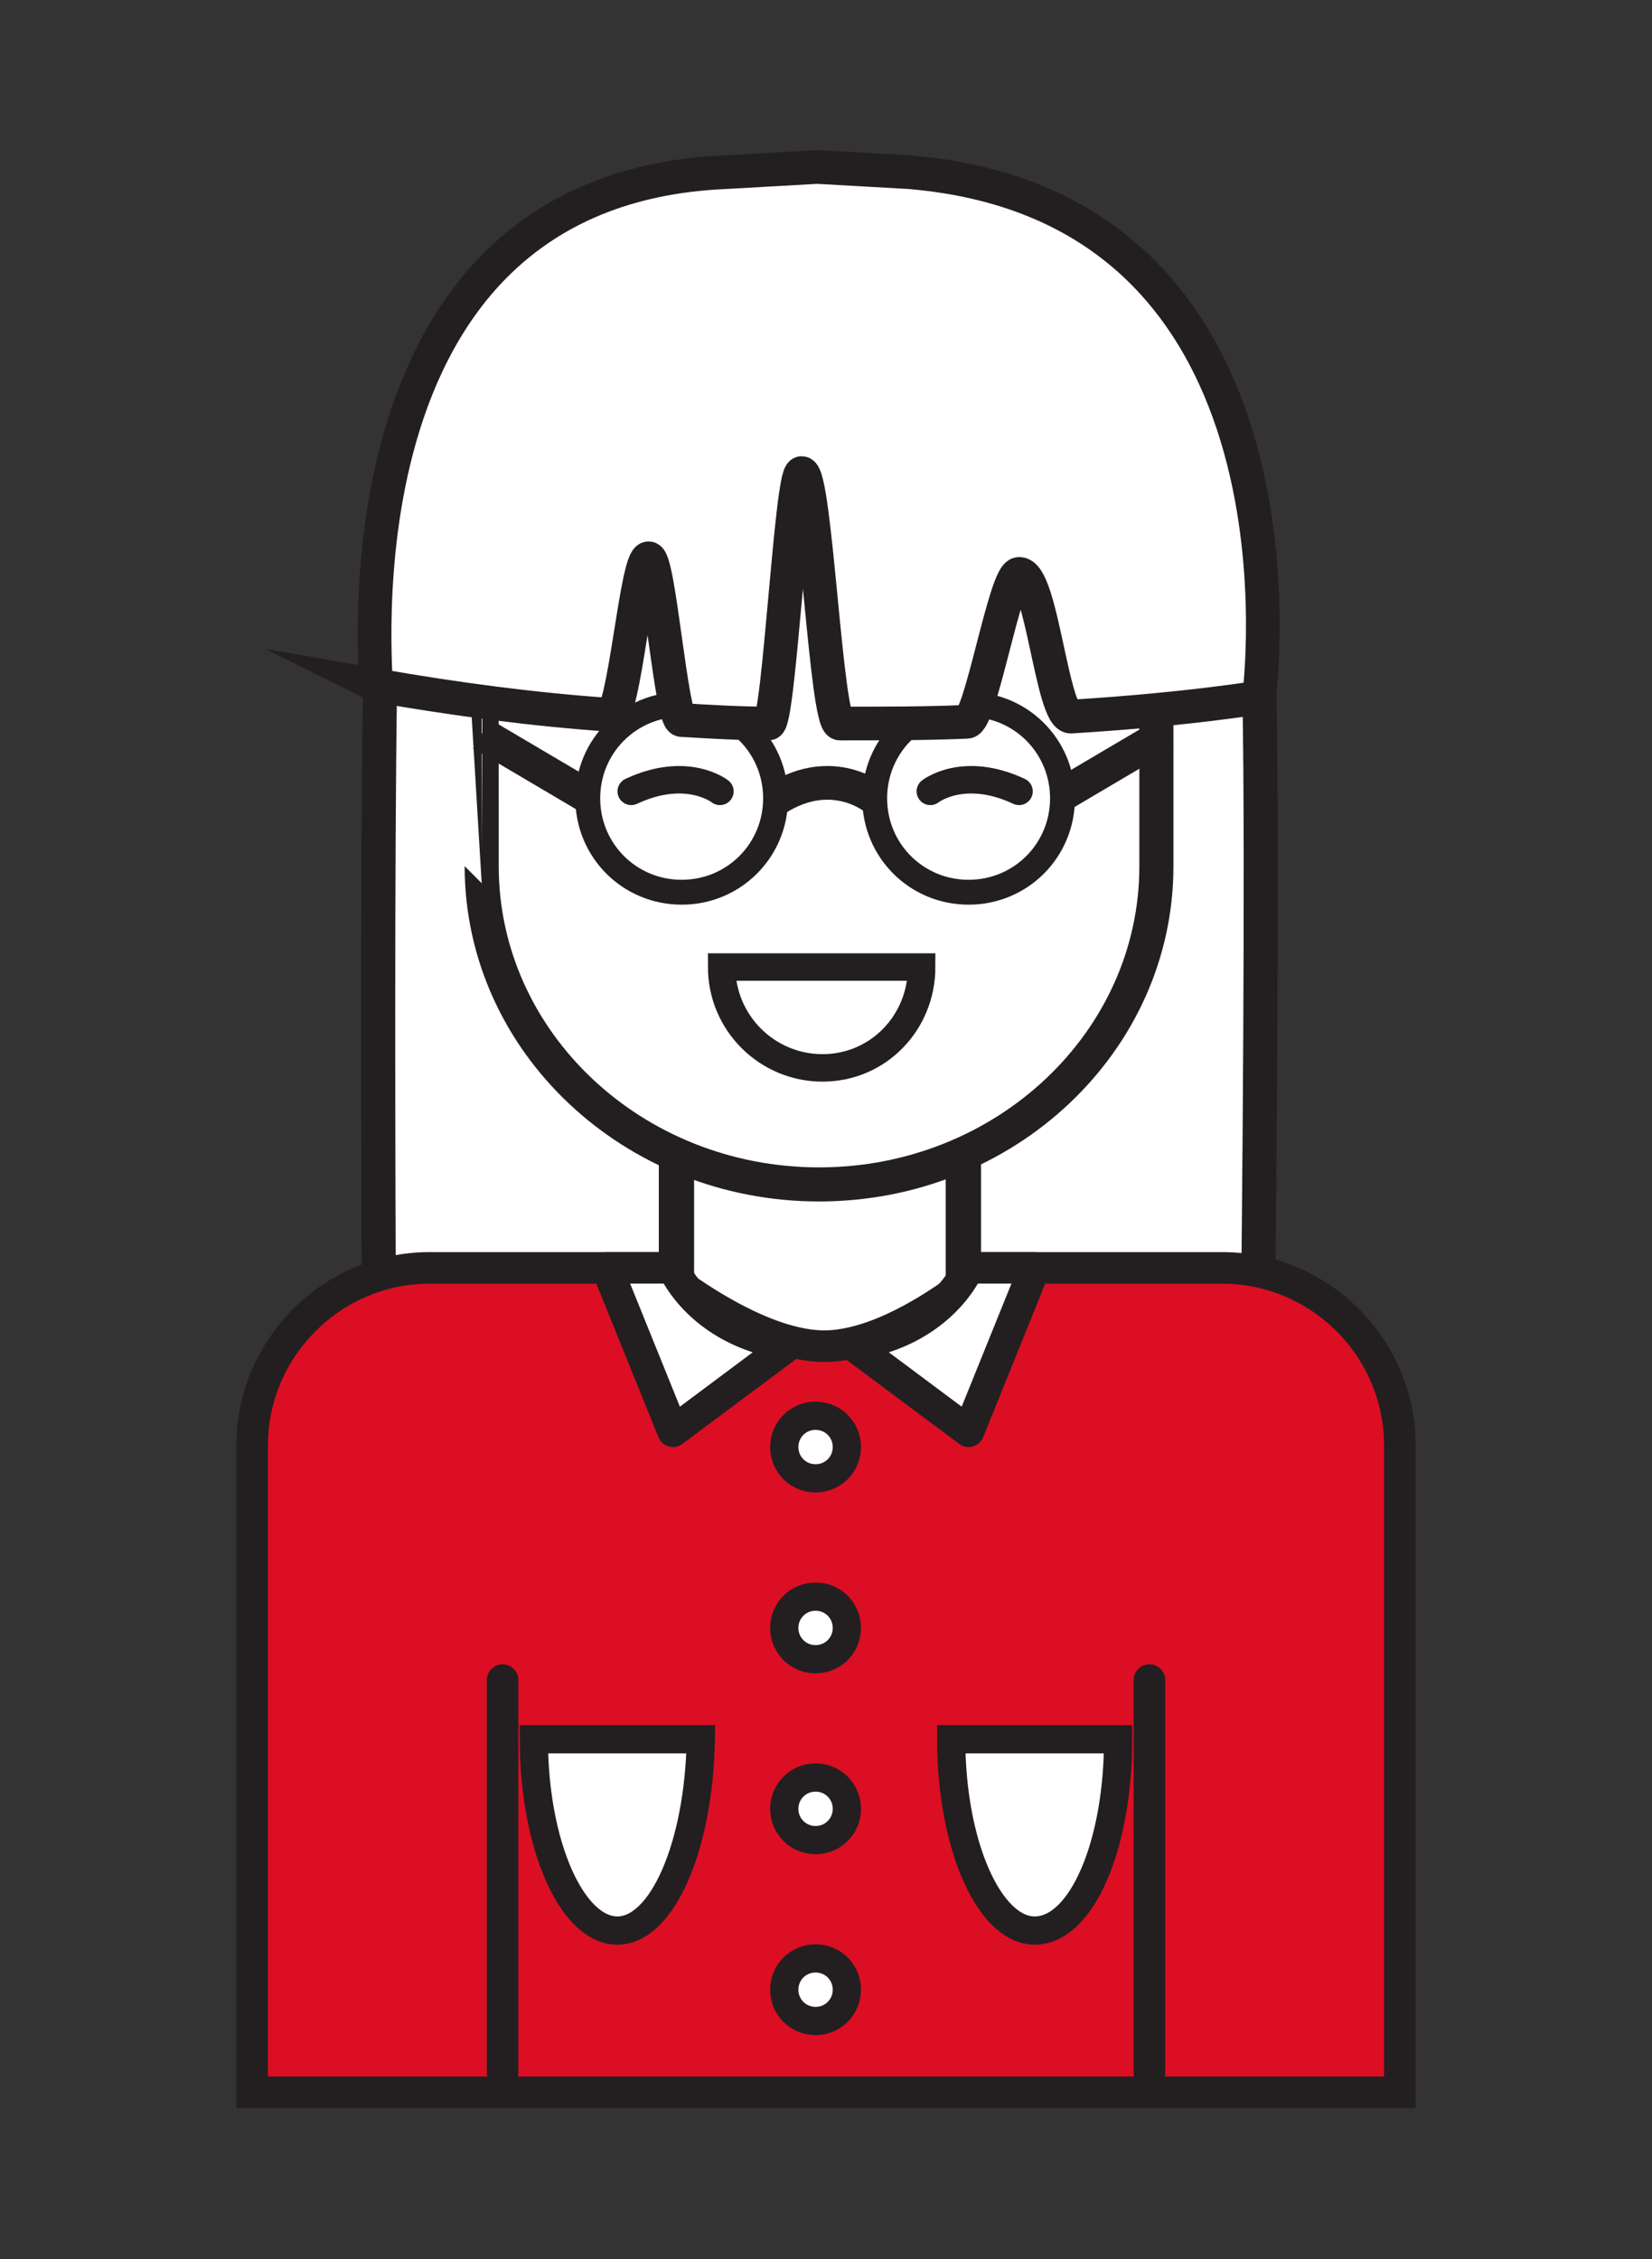 <?xml version="1.0" encoding="utf-8"?>
<!-- Generator: Adobe Illustrator 23.0.3, SVG Export Plug-In . SVG Version: 6.00 Build 0)  -->
<svg version="1.1" id="Layer_1" xmlns="http://www.w3.org/2000/svg" xmlns:xlink="http://www.w3.org/1999/xlink" x="0px" y="0px"
	 viewBox="0 0 95 129.9" style="enable-background:new 0 0 95 129.9;" xml:space="preserve">
<rect x="0" y="0" width="95" height="129.9" fill="#333333" stroke="none"/>
<style type="text/css">
	.st0{fill:#FFFFFF;stroke:#231F20;stroke-width:1.96;stroke-miterlimit:10;}
	.st1{fill:#FFFFFF;stroke:#231F20;stroke-width:2.03;stroke-miterlimit:10;}
	.st2{fill:#DC0E23;stroke:#231F20;stroke-width:1.817;stroke-miterlimit:10;}
	.st3{fill:#FFFFFF;stroke:#231F20;stroke-width:1.803;stroke-linecap:round;stroke-linejoin:round;stroke-miterlimit:10;}
	.st4{fill:none;stroke:#231F20;stroke-width:1.817;stroke-linecap:round;stroke-linejoin:round;stroke-miterlimit:10;}
	.st5{fill:#FFFFFF;stroke:#231F20;stroke-width:1.58;stroke-miterlimit:10;}
	.st6{fill:#FFFFFF;stroke:#231F20;stroke-width:1.58;stroke-linecap:round;stroke-linejoin:round;stroke-miterlimit:10;}
	.st7{fill:#FFFFFF;stroke:#231F20;stroke-width:1.624;stroke-miterlimit:10;}
	.st8{fill:none;stroke:#231F20;stroke-width:1.431;stroke-linecap:round;stroke-miterlimit:10;}
	.st9{fill:#FFFFFF;stroke:#231F20;stroke-width:1.938;stroke-miterlimit:10;}
	.st10{fill:none;stroke:#231F20;stroke-width:1.938;stroke-miterlimit:10;}
</style>
<g>
	<g>
		<g>
			<g>
				<path class="st0" d="M72.1,33.5c0.9,3.2,0,61.1,0,61.1H21.9c0,0-0.4-49.1,0.1-61.1"/>
				<rect x="38.9" y="62.7" class="st1" width="16.5" height="20.3"/>
				<path class="st2" d="M24.7,72.9H35h2.8c0,0,5.4,4.5,9.6,4.5s9.3-4.5,9.3-4.5h13.6c5.6,0,10.2,4.6,10.2,10.2v37.2H54.3H40.7H14.5
					V83.1C14.5,77.5,19.1,72.9,24.7,72.9z"/>
				<path class="st3" d="M45.4,77.3l-6.7,5l-3.8-9.4h3.8C39.8,75.1,42.2,76.9,45.4,77.3z"/>
				<path class="st3" d="M49,77.3l6.7,5l3.8-9.4h-3.8C54.6,75.1,52.2,76.9,49,77.3z"/>
				<path class="st0" d="M27.7,49.8c0,10.1,8.7,18.3,19.4,18.3l0,0c10.7,0,19.4-8.2,19.4-18.3V33.5c0-10.1-8.7-18.2-19.4-18.2l0,0
					c-10.7,0-19.4,8.2-19.4,18.2C27.7,33.5,27.7,49.8,27.7,49.8z"/>
				<line class="st4" x1="28.9" y1="96.6" x2="28.9" y2="119.2"/>
				<line class="st4" x1="66.1" y1="96.6" x2="66.1" y2="119.2"/>
				<path class="st5" d="M47.3,61.4c-3.2,0-5.8-2.6-5.8-5.8H53C53,58.8,50.5,61.4,47.3,61.4z"/>
				<path class="st6" d="M41.4,45.5c0,0-1.9-1.5-5.1,0"/>
				<path class="st6" d="M53.5,45.5c0,0,1.9-1.5,5.1,0"/>
				<path class="st7" d="M35.5,111c-2.6,0-4.8-4.9-4.8-11h9.6C40.2,106.1,38.1,111,35.5,111z"/>
				<path class="st7" d="M59.5,111c-2.6,0-4.8-4.9-4.8-11h9.6C64.3,106.1,62.2,111,59.5,111z"/>
				<g>
					<path class="st7" d="M45.1,83.2c0,1,0.8,1.8,1.8,1.8s1.8-0.8,1.8-1.8s-0.8-1.8-1.8-1.8C45.9,81.4,45.1,82.2,45.1,83.2z"/>
					<path class="st7" d="M45.1,93.6c0,1,0.8,1.8,1.8,1.8s1.8-0.8,1.8-1.8s-0.8-1.8-1.8-1.8C45.9,91.8,45.1,92.6,45.1,93.6z"/>
					<path class="st7" d="M45.1,104c0,1,0.8,1.8,1.8,1.8s1.8-0.8,1.8-1.8s-0.8-1.8-1.8-1.8C45.9,102.2,45.1,103,45.1,104z"/>
					<path class="st7" d="M45.1,114.4c0,1,0.8,1.8,1.8,1.8s1.8-0.8,1.8-1.8s-0.8-1.8-1.8-1.8C45.9,112.6,45.1,113.4,45.1,114.4z"/>
				</g>
				<path class="st8" d="M50.3,45.9c0,3,2.4,5.4,5.4,5.4s5.4-2.4,5.4-5.4s-2.4-5.4-5.4-5.4S50.3,42.9,50.3,45.9z"/>
				<path class="st8" d="M33.8,45.9c0,3,2.4,5.4,5.4,5.4s5.4-2.4,5.4-5.4s-2.4-5.4-5.4-5.4S33.8,42.9,33.8,45.9z"/>
				<path class="st9" d="M41.7,9.9L47,9.6l0,0l0,0l0,0l0,0l5.3,0.3c23.9,2,20.1,30.2,20.1,30.2s-4.2,0.7-10.8,1.1
					c-1.1,0.1-1.7-8.3-3-8.2c-0.8,0-2.2,8.5-3,8.5c-2.3,0.1-4.7,0.1-7.3,0.1c-0.8,0-1.4-14.4-2.2-14.4c-0.6,0-1.3,14.4-1.9,14.4
					c-1.6,0-3.3-0.1-5-0.2c-0.6,0-1.3-9.3-1.9-9.3c-0.7,0-1.4,9.1-2.2,9c-4.4-0.3-8.9-0.9-13.5-1.7C21.8,39.5,18.5,10.9,41.7,9.9z"
					/>
				<path class="st9" d="M50.3,45.9c0,0-2.4-2-5.6,0"/>
				<line class="st10" x1="33.8" y1="45.8" x2="27.7" y2="42.2"/>
				<line class="st10" x1="60.9" y1="45.8" x2="67" y2="42.2"/>
			</g>
		</g>
	</g>
</g>
</svg>
